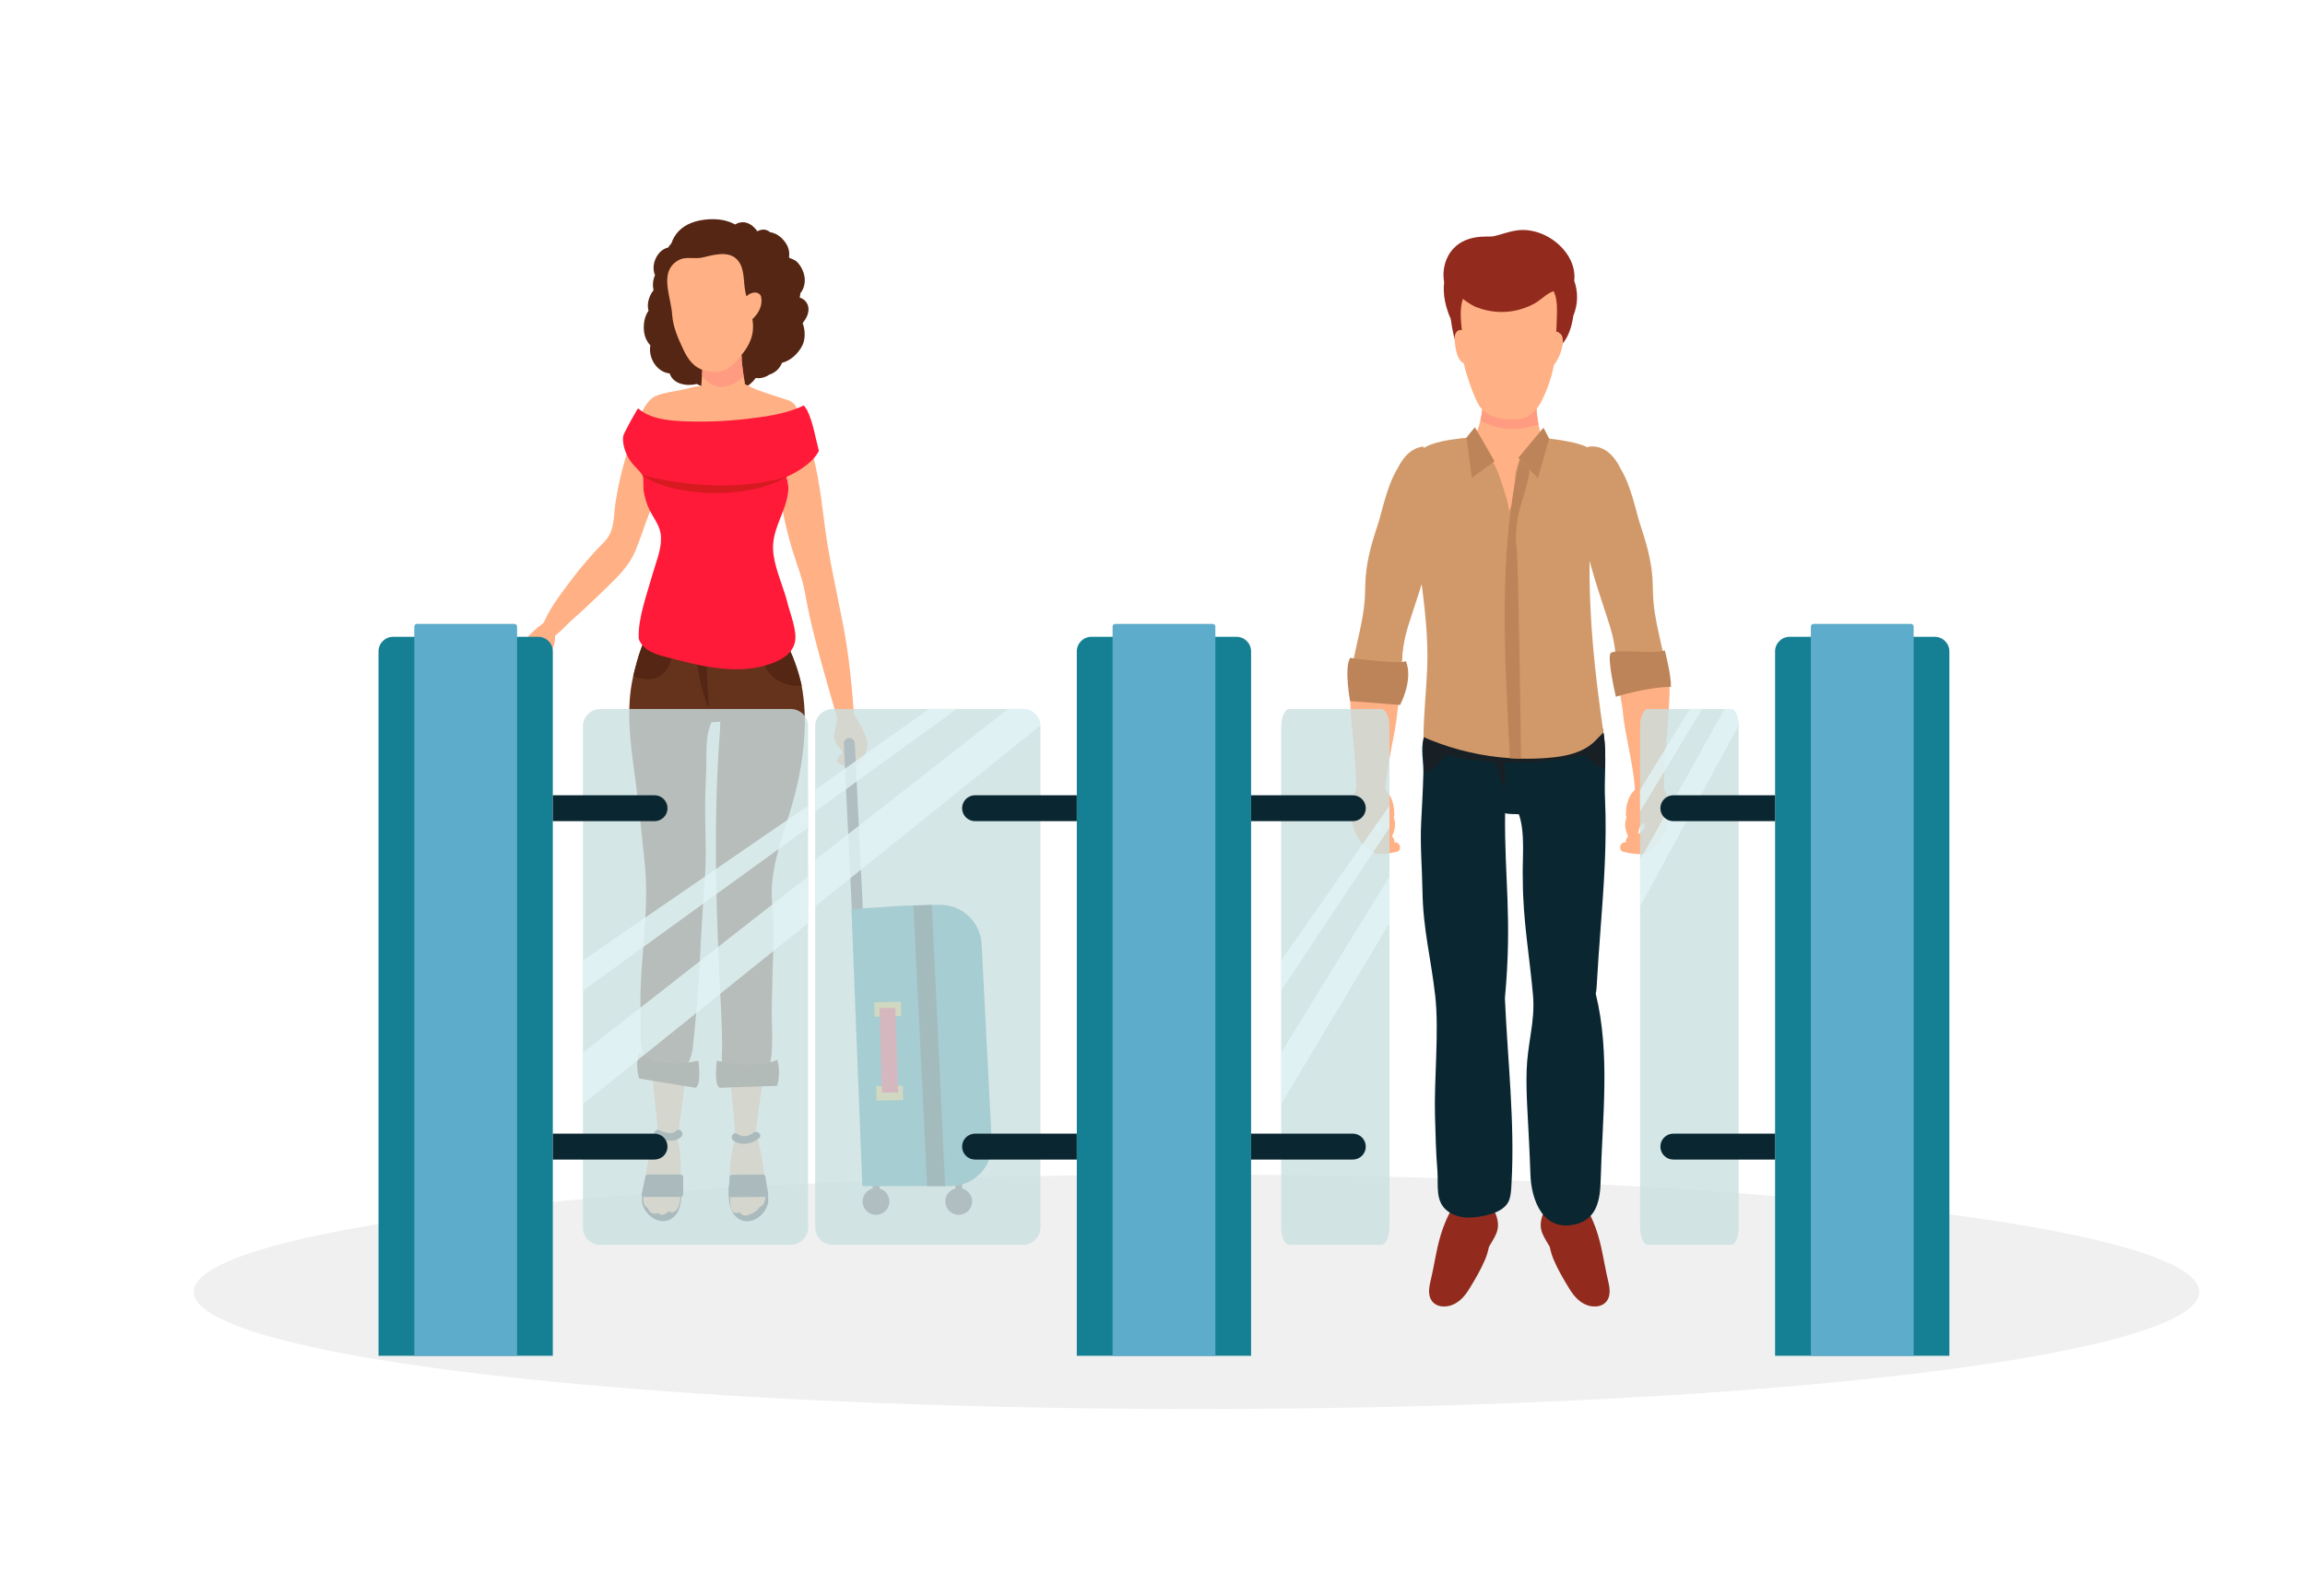 <?xml version="1.0" encoding="utf-8"?>
<!-- Generator: Adobe Illustrator 21.0.0, SVG Export Plug-In . SVG Version: 6.00 Build 0)  -->
<svg version="1.1" xmlns="http://www.w3.org/2000/svg" xmlns:xlink="http://www.w3.org/1999/xlink" x="0px" y="0px" width="722px"
	 height="500px" viewBox="0 0 722 500" style="enable-background:new 0 0 722 500;" xml:space="preserve">
<style type="text/css">
	.st0{display:none;}
	.st1{display:inline;}
	.st2{clip-path:url(#SVGID_2_);fill:#FFFFFF;}
	.st3{fill:#F0F0F0;}
	.st4{fill:#473942;}
	.st5{fill:#2B2329;}
	.st6{fill:#FFB084;}
	.st7{fill:#552613;}
	.st8{fill:#FF9B80;}
	.st9{fill:#65321C;}
	.st10{fill:#FF1A39;}
	.st11{fill:#D61A20;}
	.st12{fill:#158093;}
	.st13{fill:#0A2731;}
	.st14{fill:#EDB945;}
	.st15{fill:#5EACCC;}
	.st16{opacity:0.8;fill:#CADFE1;}
	.st17{opacity:0.8;fill:#E1F3F5;}
	.st18{fill:#922B1E;}
	.st19{fill:#182025;}
	.st20{fill:#D19969;}
	.st21{fill:#BC8458;}
</style>
<g id="BACKGROUND" class="st0">
	<g class="st1">
		<defs>
			<rect id="SVGID_1_" x="88" width="500" height="500"/>
		</defs>
		<clipPath id="SVGID_2_">
			<use xlink:href="#SVGID_1_"  style="overflow:visible;"/>
		</clipPath>
		<rect x="46" y="-40" class="st2" width="586" height="585"/>
	</g>
</g>
<g id="OBJECTS">
	<g>
		<ellipse class="st3" cx="374.796" cy="404.632" rx="314.102" ry="36.726"/>
		<g>
			<rect x="273.358" y="367.9" class="st4" width="2.129" height="8.414"/>
			<rect x="299.236" y="367.9" class="st4" width="2.129" height="8.414"/>
			<path class="st5" d="M213.403,371.501c-1.073-3.619-1.953-7.308-2.47-11.049c-0.032,0.11-0.055,0.228-0.055,0.361
				c0,3.19-0.083,6.391,0.047,9.579c0.086,2.128,0.274,4.346-0.198,6.443c-0.433,1.918-1.858,3.799-4.094,3.175
				c-2.119-0.591-4.249-4.088-2.48-5.943c1.071-1.123-0.632-2.831-1.705-1.705c-4.704,4.932,3.551,13.551,8.719,8.697
				c2.081-1.955,2.276-5.173,2.261-7.846c-0.003-0.564-0.011-1.128-0.017-1.692C213.408,371.513,213.405,371.507,213.403,371.501z"
				/>
			<path class="st5" d="M228.266,371.596c1.042-3.628,1.892-7.324,2.378-11.069c0.033,0.11,0.057,0.227,0.058,0.36
				c0.027,3.19,0.136,6.39,0.033,9.579c-0.069,2.129-0.238,4.349,0.252,6.441c0.448,1.914,1.889,3.783,4.121,3.141
				c2.114-0.608,4.215-4.123,2.43-5.963c-1.08-1.114,0.608-2.836,1.691-1.719c4.745,4.893-3.438,13.58-8.647,8.769
				c-2.098-1.937-2.318-5.154-2.326-7.827c-0.002-0.564,0.002-1.128,0.003-1.692C228.262,371.608,228.264,371.602,228.266,371.596z"
				/>
			<path class="st6" d="M213.242,365.717c-0.017-3.326-0.282-6.619-1.362-9.859c-0.634-1.669-1.543-2.559-2.833-1.545
				c0.183-0.144-1.636-1.694-2.234-1.439c-1.052,0.448-1.668,3.266-2.073,4.488c-1.152,3.477-1.994,7.149-2.505,10.908
				c-0.519,1.988-0.437,4.319-0.689,6.176c-0.154,1.131-0.193,2.446,0.588,3.38c0.24,0.288,0.508,0.479,0.788,0.582
				c0.444,1.478,1.755,2.179,3.154,1.528c0.442,0.418,0.986,0.674,1.681,0.544c0.67-0.124,1.18-0.595,1.649-1.095
				c0.392,0.261,0.822,0.423,1.354,0.317c0.81-0.162,1.44-0.909,1.736-1.634c0.772-1.889,0.583-3.947,0.623-5.938
				C213.163,369.983,213.253,367.843,213.242,365.717z"/>
			<path class="st6" d="M239.552,371.463c0.018-0.455,0.015-0.905-0.012-1.343c-0.249-4.014-0.874-7.985-1.851-11.786
				c-0.326-1.268-0.761-4.153-1.781-4.735c-0.58-0.33-2.49,0.978-2.316,1.146c-1.222-1.176-2.184-0.406-2.921,1.173
				c-1.291,2.767-1.892,8.016-1.993,9.639c-0.035,0.57-0.059,1.156-0.067,1.748c-0.09,1.518,0.018,3.044,0.106,4.581
				c0.092,1.587-0.025,3.163,0.04,4.746c0.04,0.995,0.104,2.28,0.94,2.964c0.679,0.555,1.378,0.447,1.992,0.073
				c0.367,0.574,0.816,1.026,1.704,1.078c0.582,0.035,1.038-0.132,1.393-0.424c0.57-0.056,1.108-0.307,1.602-0.707
				c0.646-0.301,1.225-0.884,1.584-1.601c1.057-0.235,1.622-1.525,1.75-2.804C239.843,373.987,239.781,372.709,239.552,371.463z"/>
			<path class="st6" d="M245.956,204.692c-2.576,0.088-5.205,1.552-7.495,2.887c-2.393,1.395-4.966,2.699-7.234,4.374
				c-2.383,1.759-3.507,4.348-4.18,7.28c-0.167,0.38-0.266,0.818-0.272,1.31c-0.146,0.791-0.27,1.602-0.385,2.422
				c-1.082,7.726-0.911,15.518-0.28,23.225c-0.003,0.672-0.003,1.345,0.006,2.022c0.235,18.154,0.554,36.325,1.18,54.446
				c0.308,8.903,0.69,17.761,0.72,26.686c0.011,3.15,0.386,6.25,0.826,9.338c0.441,5.146,0.984,10.275,1.365,15.44
				c-0.013,0.338,0.011,0.651,0.066,0.938c0.084,1.206,0.161,2.413,0.222,3.624c0.08,1.589,1.437,2.584,2.617,2.52
				c1.355-0.074,2.261-1.348,2.513-2.9c0.09-0.557,0.177-1.114,0.264-1.672c0.423-0.462,0.735-1.114,0.836-1.971
				c1.533-12.919,3.87-25.729,4.865-38.717c0.515-6.715,0.615-13.435,0.234-20.124c-0.357-6.276-1.632-12.612-1.281-18.938
				c0.103-1.859,0.319-3.698,0.61-5.521c0.918-2.748,1.461-5.67,2.294-8.389c1.595-5.206,2.769-10.575,3.954-15.888
				c1.299-5.825,2.298-11.707,3.112-17.615C251.123,221.31,251.684,211.095,245.956,204.692z"/>
			<path class="st6" d="M220.52,218.544c0-0.088,0.007-0.172,0.013-0.257c-0.604-2.51-1.642-4.713-3.678-6.284
				c-2.203-1.699-4.724-3.031-7.062-4.451c-1.817-1.104-3.855-2.294-5.932-2.765c-1.93,5.813-4.093,11.557-5.409,17.553
				c-0.095,0.435-0.255,0.801-0.456,1.11c0.021,0.477,0.042,0.954,0.068,1.43c0.317,5.915,0.696,11.799,1.481,17.653
				c0.781,5.825,1.875,11.566,3.086,17.276c1.19,5.615,2.403,11.263,2.509,17.1c0.116,6.335-1.392,12.666-1.982,18.944
				c-0.629,6.692-0.778,13.42-0.513,20.147c0.512,13.012,2.37,25.859,3.421,38.807c0.07,0.858,0.357,1.515,0.762,1.982
				c0.066,0.559,0.132,1.118,0.202,1.676c0.194,1.557,1.052,2.841,2.402,2.929c1.176,0.076,2.568-0.906,2.707-2.496
				c0.106-1.211,0.228-2.419,0.357-3.625c0.066-0.287,0.101-0.6,0.101-0.939c0.573-5.167,1.305-10.296,1.937-15.442
				c0.554-3.087,1.044-6.186,1.172-9.34c0.361-8.934,1.072-17.798,1.71-26.707c0.896-12.526,1.646-25.078,2.324-37.632
				C218.838,249.704,220.498,234.063,220.52,218.544z"/>
			<path class="st7" d="M252.66,99.293c0.845-1.743,0.905-3.816-0.623-5.211c-0.462-0.421-0.987-0.697-1.548-0.869
				c0.119-0.458,0.18-0.909,0.2-1.354c1.493-1.815,1.755-4.355,0.952-6.599c-0.44-1.229-1.138-2.426-2.094-3.326
				c-0.621-0.585-1.642-0.837-2.389-1.242c0.016-0.449,0.078-0.975,0.053-1.385c-0.07-1.123-0.372-2.066-0.984-3.017
				c-1.076-1.673-2.642-3.048-4.624-3.491c-0.145-0.033-0.289-0.059-0.434-0.083c-0.735-0.68-1.739-0.999-3.051-0.639
				c-0.317,0.087-0.618,0.212-0.905,0.363c-0.577-0.843-1.281-1.578-2.117-2.095c-1.737-1.075-3.41-0.888-4.845-0.026
				c-0.126-0.072-0.249-0.147-0.379-0.213c-2.786-1.418-6.004-1.659-9.07-1.309c-2.973,0.34-5.919,1.313-8.083,3.469
				c-1.14,1.136-1.924,2.49-2.419,3.954c-0.384,0.419-0.722,0.856-1.015,1.31c-1.367,0.324-2.616,1.215-3.514,2.708
				c-1.12,1.862-1.386,4.103-0.605,5.953c-0.675,1.511-0.826,3.165-0.448,4.685c-1.464,1.851-2.187,4.365-1.572,6.443
				c-1.397,1.902-1.726,4.698-1.353,6.994c0.232,1.426,0.928,2.844,1.914,3.846c-0.379,2.13,0.219,4.456,1.596,6.228
				c1.197,1.541,2.801,2.416,4.457,2.589c0.475,1.446,1.615,2.646,3.494,3.222c1.579,0.484,3.355,0.486,5.023,0.069
				c0.885,0.57,1.946,0.917,3.097,0.888c0.006,0,0.011-0.001,0.017-0.001c1.536,0.31,3.285,0.214,4.837-0.295
				c1.53,1.102,3.548,1.609,5.355,1.211c1.902-0.42,3.823-1.862,5.133-3.685c0.783,0.128,1.625,0.082,2.476-0.171
				c0.636-0.189,1.211-0.473,1.713-0.83c1.923-0.641,3.333-1.92,4.034-3.729c2.789-0.68,5.241-3.077,6.439-5.579
				c0.896-1.871,0.873-4.629,0.056-6.826c0.021-0.051,0.038-0.104,0.057-0.155C251.962,100.525,252.362,99.908,252.66,99.293z"/>
			<path class="st6" d="M220.504,122.55c2.618,2.452,8.357,3.452,10.806-0.066c1.154,0.052,2.349-1.147,1.943-3.028
				c-0.044-0.189-0.079-0.379-0.121-0.565c-0.01-0.313-0.069-0.641-0.189-0.971c-0.193-1.14-0.328-2.294-0.458-3.448
				c-0.055-0.465-0.107-0.93-0.165-1.395c-0.007-0.303-0.01-0.606-0.003-0.909c0.014-0.682-0.138-1.216-0.386-1.602
				c-0.021-0.093-0.038-0.189-0.059-0.283c-0.048-0.244-0.103-0.486-0.162-0.726c-0.63-2.57-3.159-2.07-3.628,0.014
				c-0.444,0.251-0.83,0.723-1.04,1.46c-0.034,0.124-0.069,0.251-0.097,0.379c-0.131,0.558-0.2,1.14-0.22,1.729
				c-0.007,0.004-0.013,0.004-0.02,0.007c-0.018,0.007-0.035,0.017-0.055,0.028c-0.671-0.479-1.557-0.438-2.156,0.251
				c-0.275-0.121-0.568-0.158-0.858-0.11c-0.055-0.124-0.117-0.238-0.189-0.341c-0.052-0.272-0.131-0.506-0.231-0.709
				c-0.802-1.681-2.935-1.061-3.376,0.775c-0.1,0.386-0.117,0.83-0.031,1.316c0.097,0.555,0.155,1.113,0.186,1.677
				c-0.035,0.448-0.069,0.896-0.104,1.343v0.004c-0.062,0.806-0.121,1.609-0.145,2.418
				C219.563,120.748,219.742,121.833,220.504,122.55z"/>
			<path class="st8" d="M219.808,114.355c0.097,0.555,0.155,1.113,0.186,1.677c-0.035,0.448-0.069,0.896-0.104,1.343v0.004
				c0,0,4.268,8.119,13.052,0.541c-0.055-0.465-0.565-4.378-0.624-4.843c-0.007-0.303-0.01-0.606-0.003-0.909
				c0.014-0.682-0.138-1.216-0.386-1.602c-0.021-0.093-0.038-0.189-0.059-0.283l-4.926,1.127l-3.731,0.854l-3.376,0.775
				C219.739,113.425,219.722,113.869,219.808,114.355z"/>
			<path class="st6" d="M210.711,82.899c0.575-0.625,1.323-1.174,2.281-1.629c1.849-0.877,4.828-0.141,6.78-0.568
				c3.339-0.73,8.019-2.277,10.844,0.339c2.626,2.431,2.197,6.317,2.738,9.704c0.113,0.708,0.27,1.404,0.446,2.093
				c0.032-0.033,0.064-0.068,0.094-0.097c0.725-0.7,1.605-1.109,2.621-1.123c0.762-0.01,1.713,0.491,1.887,1.309
				c0.57,2.69-0.725,5.172-2.673,6.985c-0.017,0.016-0.035,0.029-0.052,0.044c0.184,1.141,0.262,2.305,0.147,3.515
				c-0.397,4.2-3.005,7.252-5.74,10.247c-2.524,2.764-5.572,3.342-9.157,2.408c-3.63-0.946-5.454-3.575-6.972-6.821
				c-1.649-3.526-3.176-6.994-3.431-10.915C210.211,93.581,207.129,86.787,210.711,82.899z"/>
			<path class="st6" d="M189.798,184.255c-0.744,0.714-1.48,1.415-2.188,2.106c-2.976,2.904-6.027,5.732-9.146,8.482
				c-1.741,1.535-7.414,8.326-9.013,4.633c-0.542-1.251-0.294-1.212,0.136-2.532c1.754-5.377,5.772-10.487,9.112-14.966
				c3.226-4.326,6.768-8.394,10.556-12.235c3.445-3.493,2.831-7.904,3.568-12.517c0.998-6.243,2.531-12.4,4.576-18.382
				c1.264-3.696,3.925-13.584,8.29-14.908c2.16-0.654,2.903,4.835,1.461,5.738c0.858,3.606,1.384,7.48,1.129,11.192
				c0.236,0.397,0.363,0.913,0.297,1.53c-0.711,6.631-2.877,12.353-5.143,18.216c-1.535,3.973-2.831,8.103-4.453,12.02
				C197.134,177.089,193.367,180.831,189.798,184.255z"/>
			<path class="st6" d="M206.237,134.147c-0.334,1.216-0.279,2.549,0.065,3.838c0.596,2.232,2.06,4.326,3.875,5.453
				c1.116,0.689,2.188,0.417,2.915-0.269c4.909,0.414,9.893,0.093,14.809,0.076c2.301-0.01,4.588,0.055,6.872,0.31
				c0.358,0.038,0.72,0.083,1.078,0.131c1.468,0.2,2.921,0.406,4.389,0.524c1.026,0.079,2.06,0.117,3.104,0.069
				c0.393-0.018,0.741-0.1,1.047-0.238c0.892-0.403,1.416-1.275,1.536-2.346c0.176-1.561,0.582-3.097,0.944-4.626
				c0.082-0.345,0.096-0.668,0.058-0.971c0.438-1.74,1.085-3.379,2.311-4.902c0.159-0.196,0.348-0.358,0.551-0.493
				c0.048-0.685,0.034-1.374-0.09-2.067c-0.279-1.578-1.019-2.439-2.298-3.025c-0.258-0.121-0.541-0.231-0.844-0.33
				c-0.703-0.231-1.406-0.462-2.112-0.693c-0.72-0.234-1.447-0.468-2.167-0.709c-0.034-0.011-0.065-0.021-0.1-0.031
				c-1.888-0.617-3.769-1.254-5.622-1.964c-1.444-0.555-3.355-2.005-4.944-1.829c-0.716,0.083-1.391,0.272-2.08,0.665
				c-1.674,0.947-2.776,2.453-4.94,2.212c-1.202-0.134-2.253-0.834-3.338-1.371c-1.929-0.961-3.579-0.51-5.546,0.048
				c-1.281,0.362-2.673,0.61-4.092,0.865c-0.648,0.117-1.299,0.234-1.95,0.362c-1.368,0.275-2.721,0.606-3.982,1.099
				c0.713,3.211,0.916,6.386,0.813,9.569C206.392,133.693,206.302,133.906,206.237,134.147z"/>
			<path class="st6" d="M262.804,239.236c1.735,0.523,3.543,2.11,5.398,1.021c1.482-0.871,2.291-2.975,2.923-4.469
				c0.865-2.043,0.764-3.564-0.138-5.565c-0.643-1.426-1.354-2.855-2.108-4.225c-0.178-0.323-0.402-0.649-0.629-0.981
				c-0.013-0.13-0.056-0.264-0.147-0.398c-0.112-0.163-0.246-0.312-0.397-0.449c-0.243-0.421-0.436-0.855-0.495-1.311
				c-0.139-1.081-1.827-0.932-1.688,0.151c0.01,0.077,0.03,0.147,0.044,0.222c-0.555-0.078-1.112-0.057-1.593,0.077
				c-1.537,0.426-1.733,2.166-2.046,3.515c-0.478,2.06-1.073,4.036-0.009,6.022c0.429,0.801,1.081,1.775,1.882,2.452
				c-0.012,0.02-0.027,0.04-0.037,0.061c-0.207,0.438,0.01,0.899,0.406,1.128c0.44,0.253,0.991,0.293,1.479,0.441
				c-0.192-0.026-0.382-0.061-0.571-0.101c-0.404-0.087-0.813-0.185-1.186-0.367c-0.764-0.373-1.364,0.47-1.136,1.089
				C261.99,237.671,261.907,238.966,262.804,239.236z M267.454,235.349c-0.016,0.203-0.046,0.404-0.083,0.601
				c-0.322-0.286-0.7-0.463-1.106-0.586c0.022-0.136,0.016-0.279-0.03-0.418c-0.201-0.612-0.848-1.89-0.156-2.127
				C267.157,232.448,267.511,234.622,267.454,235.349z"/>
			<path class="st6" d="M246.806,154.75c0.647-3.986-1.185-7.093-2.415-10.71c-0.511-1.504-0.923-2.937-1.176-4.442
				c-0.094-1.601-0.167-3.212-0.205-4.763c0.239-3.42,0.968-6.784,1.429-10.175c1.012,0.392,2.054,0.704,3.11,0.985
				c0.411,0.41,0.758,0.796,0.96,1.03c2.234,2.598,3.082,5.917,4.238,9.321c2.973,8.747,4.263,17.847,5.384,27.116
				c1.331,11.007,3.933,22.141,6.056,33.125c1.233,6.377,2.009,12.851,2.616,19.335c0.323,3.447,0.593,6.899,0.874,10.35
				c0.147,1.801,0.445,3.979-0.924,4.984c-2.267,1.665-3.204-1.731-3.826-3.777c-1.25-4.111-2.462-8.24-3.63-12.386
				c-2.657-9.427-5.397-18.969-7.075-28.718c-0.536-3.208-1.535-6.253-2.561-9.239c-1.87-5.44-3.606-11.622-4.61-17.574
				C245.89,157.851,246.531,156.438,246.806,154.75z"/>
			<path class="st5" d="M201.737,374.904h11.467c0.427,0,0.774-0.346,0.774-0.774v-5.457c0-0.427-0.346-0.774-0.774-0.774h-10.266
				c-0.363,0-0.677,0.253-0.755,0.608l-1.202,5.457C200.875,374.447,201.243,374.904,201.737,374.904z"/>
			<path class="st5" d="M239.865,374.902l-10.812,0.09c-0.444,0.004-0.8-0.366-0.779-0.81l0.257-5.459
				c0.02-0.41,0.356-0.734,0.766-0.737l9.672-0.081c0.382-0.003,0.709,0.273,0.77,0.65l0.883,5.45
				C240.699,374.473,240.339,374.898,239.865,374.902z"/>
			<path class="st5" d="M211.748,354.276c-1.042,1.186-3.909,0.497-5.084-0.189c-1.343-0.783-2.558,1.3-1.217,2.082
				c2.107,1.228,6.2,1.868,8.006-0.188C214.473,354.82,212.774,353.108,211.748,354.276z"/>
			<path class="st5" d="M236.027,354.823c-1.461,1.17-3.511,1.451-5.081,0.37c-1.281-0.882-2.47,1.218-1.2,2.092
				c2.518,1.732,5.741,1.037,8-0.772C238.957,355.544,237.226,353.863,236.027,354.823z"/>
			<path class="st9" d="M251.112,214.851c-0.038-0.2-0.083-0.403-0.127-0.606c-0.927-4.072-2.322-8.04-4.147-11.795
				c-0.707-1.454-1.461-2.873-2.153-4.33c-0.079-0.159-0.152-0.317-0.228-0.479c-0.406-0.875-1.619-5.133-2.384-5.467
				c-0.775-0.337-1.616-0.558-2.532-0.627c-0.231-0.048-0.462-0.059-0.689-0.035c-2.125-0.048-4.368,0.379-6.476,0.655
				c-6.042,0.782-12.188,0.155-18.243,0.83c-1.423,0.162-2.835,0.3-4.144,0.73c-1.12-1.719-4.32-1.915-5.04,0.658
				c-0.066,0.234-0.141,0.465-0.224,0.693c-0.731,2.036-2.067,3.879-2.973,5.828c-1.302,2.801-2.129,5.87-2.91,8.85
				c-0.176,0.671-0.341,1.35-0.5,2.038c-2.374,10.434-0.872,20.924,0.548,31.358c1.224,8.992,2.075,18.065,3.051,27.09
				c0.984,9.097,0.207,18.236-0.517,27.321c-0.359,4.497-0.702,9-0.803,13.512c-0.079,3.548,0.139,7.087,0.059,10.633
				c-0.123,5.387-0.052,12.668,6.444,14.13c2.75,0.619,5.756,0.361,7.695-1.903c1.747-2.04,2.115-4.8,2.366-7.378
				c0.765-7.846,1.552-15.669,1.926-23.548c0.448-9.429,1.013-18.817,1.698-28.23c0.619-8.506-0.134-17.032,0.107-25.556
				c0.121-4.255,0.371-8.531,0.361-12.787c-0.007-3.13,0.147-7.011,1.457-9.956c0.041-0.093,0.079-0.183,0.114-0.272
				c0.92-0.066,1.846-0.128,2.773-0.162c-0.057,0.817-0.065,1.64-0.048,2.464c-0.023,0.118-0.042,0.24-0.052,0.367
				c-1.273,16.469-1.464,32.997-1.128,49.506c0.17,8.371,0.472,16.739,0.832,25.103c0.349,8.116,0.942,16.243,0.982,24.368
				c0.012,2.404-0.719,5.409,1.188,7.318c1.806,1.807,5.357,2.005,7.708,1.388c0.21-0.055,0.411-0.119,0.607-0.188
				c1.255,1.305,4.046,1.282,4.87-1.008c2.165-6.014,0.909-14.661,1.187-21.044c0-10.632,1.113-20.861,0.091-31.43
				c-0.887-9.175,2.554-18.984,5.281-27.602c2.47-7.805,4.371-16.566,4.845-25.217C252.266,224.883,252.038,219.733,251.112,214.851
				z"/>
			<path class="st7" d="M222.041,221.644l-1.225-21.084h-3.566C217.251,200.561,219.186,216.815,222.041,221.644z"/>
			<path class="st7" d="M251.112,214.851c-13.758,0.214-12.869-12.915-12.869-12.915l6.442-3.817
				c0.692,1.457,1.446,2.876,2.153,4.33c1.825,3.755,3.221,7.723,4.147,11.795C251.03,214.448,251.074,214.651,251.112,214.851z"/>
			<path class="st7" d="M210.747,204.045c-1.677,12.711-12.401,7.747-12.401,7.747c0.155-0.685,0.32-1.364,0.496-2.036
				c0.782-2.98,1.609-6.049,2.91-8.85c0.906-1.95,2.243-3.793,2.973-5.828C208.435,196.146,211.463,198.63,210.747,204.045z"/>
			<path class="st10" d="M245.746,185.672c-1.625-5.024-3.973-10.484-3.555-15.442c0.458-5.447,3.751-10.122,4.615-15.479
				c0.314-1.943,0.042-3.676-0.465-5.36c1.753-0.799,3.455-1.719,5.047-2.814c1.985-1.364,4.118-3.243,5.11-5.38
				c-1.16-4.297-1.772-8.783-3.7-12.778c-0.317-0.49-0.648-0.97-1.008-1.426c-3.679,1.76-7.713,2.769-11.729,3.39
				c-7.441,1.154-15.133,1.801-22.667,1.653c-5.519-0.107-13.1-0.172-17.52-4.134c-0.1-0.079-4.495,7.675-4.661,8.684
				c-0.379,2.366,0.668,5.26,1.878,7.244c1.302,2.134,3.051,3.236,4.121,4.984c0.559,0.912,0.182,3.952,0.42,5.151
				c0.379,1.913,0.932,3.958,1.795,5.715c1.522,3.098,3.59,5.154,3.624,8.916c0.035,3.955-1.665,7.728-2.718,11.483
				c-1.651,5.889-4.349,13.109-4.285,19.294c0.005,0.504,0.059,0.929,0.196,1.206c0.103,0.211,0.214,0.419,0.336,0.621
				c1.853,3.059,5.505,3.927,8.729,4.768c9.973,2.598,21.013,5.488,31.193,2.246c3.603-1.147,7.475-2.973,8.474-6.969
				c0.855-3.422-1.515-9.111-2.335-12.478C246.396,187.759,246.087,186.725,245.746,185.672z"/>
			<path class="st7" d="M200.203,329.655c0,0,5.118,5.51,18.573,2.583c0.953,8.48-0.96,8.48-0.96,8.48l-17.613-2.89
				C200.203,337.828,198.823,333.783,200.203,329.655z"/>
			<path class="st7" d="M243.409,331.951c0,0-5.425,3.214-18.88,0.287c-0.953,8.48,0.959,8.48,0.959,8.48l17.921-0.594
				C243.409,340.124,244.789,336.079,243.409,331.951z"/>
			<path class="st11" d="M201.215,148.815c0,0,23.58,6.862,45.127,0.575C232.943,157.399,208.602,154.871,201.215,148.815z"/>
			<path class="st4" d="M271.719,350.064c-0.95,0.046-1.758-0.687-1.804-1.637l-5.601-115.458c-0.046-0.95,0.687-1.758,1.637-1.804
				c0.95-0.046,1.757,0.687,1.804,1.637l5.601,115.458C273.402,349.21,272.669,350.018,271.719,350.064z"/>
			<g>
				<path class="st12" d="M297.71,371.533h-27.593l-3.421-86.77l16.077-1.072l3.324-0.083l5.784-0.141l2.298-0.059
					c7.031-0.176,12.925,5.281,13.287,12.305l3.203,62.171C311.051,365.308,305.14,371.533,297.71,371.533z"/>
				<polygon class="st13" points="296.053,371.533 290.431,371.533 286.097,283.608 291.881,283.468 				"/>
				
					<rect x="275.781" y="311.771" transform="matrix(0.02 1 -1 0.02 588.459 31.748)" class="st14" width="4.52" height="8.345"/>
				
					<rect x="276.383" y="338.059" transform="matrix(0.02 1 -1 0.02 615.332 56.916)" class="st14" width="4.519" height="8.345"/>
				<polygon class="st10" points="280.459,315.718 281.309,342.232 276.24,342.232 275.487,315.718 				"/>
			</g>
			<circle class="st4" cx="274.392" cy="376.314" r="4.202"/>
			<circle class="st4" cx="300.3" cy="376.314" r="4.202"/>
			<path class="st6" d="M173.653,198.191c-0.302-0.882-0.787-1.823-0.733-2.467c0.044-0.535,2.024-1.993-0.154-2.023
				c-0.884-0.012-2.591,1.518-3.289,2.028c-2.829,2.068-5.374,4.823-7.053,7.913c-0.079,0.145-0.108,0.286-0.108,0.42
				c-0.094,0.251-0.178,0.503-0.237,0.753c-0.302,1.279-0.01,2.505,0.725,3.181c-0.385,1.18-0.361,2.426,0.992,2.833
				c0.76,0.229,1.382-0.139,1.89-0.709c0.645,0.296,1.473,0.304,2.376-0.037c1.803-0.68,3.15-2.322,3.917-4.133
				c0.908-2.144,1.992-4.218,1.903-6.719C173.872,198.911,173.778,198.556,173.653,198.191z"/>
		</g>
		<path class="st12" d="M173.159,424.674h-54.592V204.032c0-2.524,2.046-4.569,4.569-4.569h45.454c2.523,0,4.569,2.046,4.569,4.569
			V424.674z"/>
		<path class="st15" d="M161.97,424.674h-32.196V196.259c0-0.462,0.374-0.836,0.836-0.836h30.523c0.462,0,0.836,0.374,0.836,0.836
			V424.674z"/>
		<path class="st12" d="M391.882,424.674h-54.593V204.031c0-2.523,2.046-4.569,4.569-4.569h45.454c2.524,0,4.569,2.046,4.569,4.569
			V424.674z"/>
		<path class="st15" d="M380.693,424.674h-32.196V196.259c0-0.462,0.374-0.836,0.836-0.836h30.523c0.462,0,0.836,0.374,0.836,0.836
			V424.674z"/>
		<path class="st16" d="M253.136,227.516v156.96c0,3.004-2.436,5.44-5.439,5.44h-59.673c-3.004,0-5.439-2.435-5.439-5.44v-156.96
			c0-3.004,2.435-5.439,5.439-5.439h59.673C250.7,222.077,253.136,224.512,253.136,227.516z"/>
		<path class="st16" d="M325.896,227.516v156.96c0,3.004-2.435,5.44-5.439,5.44h-59.674c-3.004,0-5.439-2.435-5.439-5.44v-156.96
			c0-3.004,2.435-5.439,5.439-5.439h59.674c2.911,0,5.288,2.287,5.432,5.164C325.893,227.33,325.896,227.423,325.896,227.516z"/>
		<path class="st13" d="M205.027,257.215h-31.868v-8.116h31.868c2.241,0,4.058,1.817,4.058,4.058l0,0
			C209.086,255.399,207.269,257.215,205.027,257.215z"/>
		<path class="st13" d="M205.027,363.208h-31.868v-8.116h31.868c2.241,0,4.058,1.817,4.058,4.058l0,0
			C209.086,361.391,207.269,363.208,205.027,363.208z"/>
		<path class="st13" d="M305.421,257.215h31.868v-8.116h-31.868c-2.241,0-4.058,1.817-4.058,4.058l0,0
			C301.363,255.399,303.179,257.215,305.421,257.215z"/>
		<path class="st13" d="M305.421,363.208h31.868v-8.116h-31.868c-2.241,0-4.058,1.817-4.058,4.058l0,0
			C301.363,361.391,303.179,363.208,305.421,363.208z"/>
		<polygon class="st17" points="182.584,300.817 253.136,252.359 253.136,259.246 182.584,310.341 		"/>
		<polygon class="st17" points="299.699,222.077 255.344,254.199 255.344,247.399 290.946,222.077 		"/>
		<polygon class="st17" points="182.584,329.725 253.136,274.523 253.136,289.149 182.584,345.847 		"/>
		<path class="st17" d="M325.889,227.24l-70.545,56.69v-14.582l60.417-47.272h4.695C323.368,222.077,325.745,224.364,325.889,227.24
			z"/>
		<path class="st12" d="M610.605,424.674h-54.593V204.032c0-2.524,2.046-4.569,4.569-4.569h45.454c2.524,0,4.569,2.046,4.569,4.569
			V424.674z"/>
		<g>
			<path class="st18" d="M465.877,375.627c-0.093-0.132-0.194-0.247-0.3-0.348c-0.521-1.565-2.366-1.607-3.352-0.718
				c-1.105-0.361-2.417-0.266-3.421,0.215c-3.532,1.692-5.518,6.417-6.798,9.878c-1.937,5.24-2.584,11.025-3.881,16.452
				c-0.446,1.865-0.874,4.13,0.081,5.915c1.045,1.953,3.239,2.456,5.294,2.104c3.062-0.524,5.208-2.921,6.751-5.453
				c1.781-2.922,3.584-5.96,4.917-9.115c0.541-1.28,0.936-2.624,1.217-4.003c0.805-1.404,1.707-2.753,2.332-4.256
				C470.25,382.612,467.996,378.63,465.877,375.627z"/>
			<path class="st18" d="M485.945,375.627c0.093-0.132,0.194-0.247,0.301-0.348c0.521-1.565,2.365-1.607,3.352-0.718
				c1.105-0.361,2.417-0.266,3.421,0.215c3.532,1.692,5.518,6.417,6.797,9.878c1.937,5.24,2.585,11.025,3.881,16.452
				c0.445,1.865,0.874,4.13-0.081,5.915c-1.045,1.953-3.239,2.456-5.294,2.104c-3.061-0.524-5.208-2.921-6.751-5.453
				c-1.781-2.922-3.583-5.96-4.916-9.115c-0.541-1.28-0.936-2.624-1.217-4.003c-0.805-1.404-1.706-2.753-2.331-4.256
				C481.573,382.612,483.826,378.63,485.945,375.627z"/>
			<path class="st13" d="M501.327,291.268c1.03-13.693,2.057-27.304,1.413-41.158c-0.137-2.967-0.024-6.099,0.041-9.258
				c0.077-3.855,0.08-7.746-0.54-11.413c-2.273,0.474-4.574,0.745-6.87,1.101c-2.222,0.343-4.416,0.841-6.633,1.214
				c-4.717,0.794-9.483,1.352-14.26,1.602c-9.45,0.496-19.112-0.149-28.238-2.771c-0.036-0.011-0.068-0.024-0.103-0.035
				c-0.086,0.23-0.165,0.47-0.233,0.729c-0.929,3.557,0.036,7.271-0.058,10.872c-0.133,5.089-0.411,10.174-0.681,15.264
				c-0.383,7.201,0.287,14.408,0.397,21.623c0.185,12.249,2.632,20.778,4.001,32.944c1.239,11.03-0.387,26.123-0.082,37.338
				c0.161,5.855,0.287,11.64,0.76,17.468c0.359,4.453-0.862,9.6,3.293,12.646c2.406,1.766,5.582,2.208,8.546,1.838
				c3.693-0.459,9.446-1.585,10.736-5.64c0.496-1.557,0.544-3.275,0.637-4.894c1.095-19.193-1.243-38.882-2.067-58.071
				c2.344-25.322-0.202-37.65,0.058-58.03c0,0.397,3.895,0.39,4.312,0.397c2.108,5.972,0.993,14.364,1.242,20.681
				c0,12.3,2.122,23.912,3.19,36.031c0.356,4.035-0.068,8.002-0.688,11.988c-0.602,3.902-1.204,7.776-1.314,11.729
				c-0.113,3.963,0.02,7.93,0.226,11.889c0.356,6.835,0.736,13.655,0.965,20.493c0.267,8.029,3.949,18.176,14.254,15.609
				c6.657-1.656,7.601-7.851,7.752-13.751c0.482-19.083,3.107-39.693-1.547-58.43c0.308-1.382,0.325-2.765,0.411-4.264
				C500.544,301.737,500.937,296.497,501.327,291.268z"/>
			<path class="st19" d="M458.968,227.259c-2.204,3.025-4.979,6.653-4.979,6.653s-2.166,6.533-8.142,8.238
				c0.371-0.106,0.126-7.202,0.079-7.932c-0.15-2.336-0.245-4.92,2.009-6.329c1.739-1.126,4.391-1.112,8.272-0.801
				C457.13,227.163,458.051,227.215,458.968,227.259z"/>
			<path class="st19" d="M502.782,240.853c-6.174-1.585-8.402-8.31-8.402-8.31s-1.03-1.348-2.337-3.087
				c0.712-0.072,1.413-0.191,2.098-0.376c-0.007-0.11-0.02-0.216-0.031-0.325c-0.106-1.427,1.266-2.639,2.45-2.601
				c0.01,0,0.017,0.003,0.024,0.003c0-0.212,0.031-0.414,0.089-0.599c1.571,0.065,2.807,0.339,3.764,0.962
				c0.654,0.418,1.178,0.999,1.591,1.78C502.864,232.294,502.867,236.595,502.782,240.853z"/>
			<polygon class="st19" points="467.532,236.401 471.384,248.192 471.384,233.515 			"/>
			<path class="st19" d="M450.7,235.745c0,0,19.537,6.781,46.73,0.526c-3.779-2.32-3.779-2.32-3.779-2.32s-20.37,2.224-41.243,0
				C451.898,235.403,450.7,235.745,450.7,235.745z"/>
			<path class="st18" d="M493.102,87.931c0.616-5.363-2.809-10.338-7.33-13.223c-2.478-1.581-5.427-2.581-8.372-2.672
				c-2.877-0.088-5.578,0.886-8.297,1.652c-0.467,0.132-0.938,0.246-1.412,0.346c-0.111,0.007-0.426,0.038-0.741,0.048
				c-1.066,0.032-2.131-0.006-3.195,0.081c-3.233,0.265-6.254,1.263-8.511,3.707c-2.683,2.904-3.534,6.831-2.899,10.55
				c-0.449,3.981,0.467,7.845,2.079,11.499c0.446,3.359,1.129,6.635,2.334,9.853c0.114,0.046,0.229,0.099,0.344,0.167
				c5.15,3.043,10.945,4.919,16.965,3.764c3.367-0.646,6.558-2.025,9.808-2.743c0.071-0.169,0.145-0.337,0.214-0.507
				c5.774-0.591,8.006-6.351,8.765-11.667C494.281,95.403,494.364,91.434,493.102,87.931z"/>
			<path class="st6" d="M485.338,142.368c-0.045-1.062-0.599-2.084-1.53-2.738c-0.022-0.21-0.043-0.421-0.067-0.632
				c-0.752-1.934-1.392-3.901-1.803-5.918c-0.044-0.194-0.081-0.391-0.117-0.588c-0.411-2.271-0.614-4.563-0.664-6.857
				c-0.44-0.244-1.162-0.087-1.199,0.514c-0.02,0.332-0.02,0.657-0.001,0.984c-1.062-0.507-2.426-0.453-3.53,0.056
				c-1.143-0.154-2.362,0.194-3.207,0.993c-0.468,0.032-0.928,0.133-1.35,0.312l-0.069-0.003c-0.628-0.777-1.517-1.211-2.457-1.324
				c-1.141-1.237-3.339-1.521-4.863-0.748c-0.029,0.746-0.095,1.496-0.208,2.251c-0.153,1.021-0.337,2.071-0.583,3.117
				c0,0,0,0-0.004,0c-0.525,2.25-1.337,4.489-2.691,6.397c-0.117,0.526-0.204,1.059-0.246,1.602
				c-0.002,0.034,0.003,0.063,0.005,0.094c-0.904,0.915-1.337,2.241-0.781,3.471c-0.049,0.312-0.085,0.63-0.09,0.958
				c-0.097,6.377,1.492,16.239,9.08,17.782c7.342,1.494,12.409-5.623,16.992-10.129
				C488.936,149.032,488.153,144.719,485.338,142.368z"/>
			<path class="st8" d="M481.937,133.08c-2.536,0.549-5.828,1.487-9.318,1.281c-4.005-0.237-6.909-1.648-8.93-2.575
				c0.246-1.047,0.43-2.097,0.582-3.117c0.113-0.755,0.18-1.506,0.208-2.251c1.525-0.773,3.722-0.489,4.863,0.748
				c0.94,0.114,1.829,0.547,2.457,1.324l0.069,0.003c0.422-0.178,0.882-0.28,1.35-0.312c0.845-0.799,2.063-1.148,3.207-0.993
				c1.103-0.509,2.468-0.563,3.529-0.056c-0.019-0.327-0.018-0.652,0.001-0.984c0.037-0.601,0.759-0.758,1.199-0.514
				c0.05,2.294,0.253,4.586,0.664,6.857C481.857,132.689,481.893,132.886,481.937,133.08z"/>
			<path class="st6" d="M484.858,121.048c0.907-2.447,1.662-5.073,1.944-7.252c0.095-0.74,0.166-1.475,0.203-2.201
				c0.226-4.439,0.617-8.871,0.682-13.318c0.052-3.494,0.009-7.482-3.377-9.509c-2.158-1.291-5.096-1.4-8.131-1.029
				c-4.346,0.53-9.058-1.217-13.222,0.655c-4.418,1.987-5.569,6.3-5.401,10.79c0.083,2.196,0.347,4.445,0.712,6.613
				c0.4,2.379-0.085,4.709,0.074,7.075c0.127,1.884,3.306,12.114,5.37,14.747c2.767,3.531,7.349,3.837,11.513,3.717
				c3.776-0.109,6.331-2.99,7.881-6.166C483.698,123.956,484.306,122.535,484.858,121.048z"/>
			<path class="st6" d="M460.24,112.426c0.099-0.12,0.168-0.274,0.185-0.467c0.014-0.153,0.02-0.305,0.026-0.458
				c0.153-0.223,0.218-0.511,0.106-0.824c-0.045-0.127-0.086-0.255-0.13-0.383c-0.099-1.193-0.418-2.358-0.987-3.414
				c0.568-0.033,1.102-0.574,0.732-1.198c-0.639-1.077-1.873-2.912-3.386-2.153c-1.445,0.725-1.194,2.937-1.028,4.224
				c0.313,2.437,0.974,6.568,4.261,6.207C460.881,113.866,460.833,112.809,460.24,112.426z"/>
			<path class="st6" d="M488.484,104.366c-0.247-0.272-0.544-0.459-0.899-0.484c-1.024-0.071-1.597,1.14-1.921,2.184
				c-0.192,0.617,0.108,1.077,0.495,1.217c-0.369,1.444-0.587,3.002-0.777,3.667c-0.155,0.542,0.115,1.028,0.469,1.221
				c0.036,0.052,0.075,0.099,0.117,0.141c-0.187,0.324-0.38,0.643-0.576,0.954c-0.563,0.892,0.513,2.061,1.161,1.272
				c1.159-1.41,2.292-3.469,2.687-5.597c0.033-0.119,0.07-0.236,0.1-0.355C489.664,107.284,489.757,104.922,488.484,104.366z"/>
			<path class="st20" d="M502.242,229.438c-0.236,0.277-2.447,2.492-2.728,2.765c-0.198,0.195-0.404,0.38-0.612,0.561
				c-3.648,3.141-8.611,4.134-13.337,4.566c-3.029,0.277-6.071,0.38-9.107,0.308c-1.171-0.024-2.344-0.075-3.515-0.158
				c-8.522-0.568-16.958-2.492-24.929-5.712c-0.267-0.106-0.531-0.219-0.794-0.325c-0.493-0.205-0.934-0.414-1.338-0.623
				c0.062-7.156,0.866-14.33,1.16-21.462c0.407-9.997-0.88-19.935-2.16-29.826c-0.037-0.311-0.109-0.612-0.205-0.903
				c0.544-1.308,0.975-2.639,1.334-3.987c-0.164-0.308-0.264-0.678-0.267-1.105c-0.044-4.319-0.38-8.703-0.903-12.991
				c-0.517-4.254-1.335-8.484-1.15-12.79c0.031-0.767,0.353-1.342,0.815-1.728c-0.373-0.715-0.702-1.424-0.77-2.03
				c-0.517-4.555,8.31-6.328,16.999-6.985c0.328,0.561,0.688,1.109,1.074,1.633c0.253-0.041,0.517-0.041,0.777,0.003
				c0.068,0.366,0.181,0.729,0.332,1.081c0.411,0.955,3.474,2.964,4.278,4.251c1.403,2.235,2.419,4.809,3.193,7.324
				c0.352,1.15,2.714,7.882,2.111,8.939c0.075-0.134,0.158-0.267,0.247-0.394c2.437-3.423,0.944-9.822,2.611-13.998
				c0.25-0.626,0.496-1.253,0.794-1.845c0.41-0.808,0.913-1.547,1.656-2.122c0.732-0.565,3.275-0.811,3.631-1.266
				c0.818-1.054,1.441-2.211,1.893-3.439c7.45,0.705,17.721,2.426,16.256,6.482c-1.605,4.432-2.31,9.395-2.382,14.135
				c0.756,0.335,1.372,1.02,1.468,2.05c0.216,2.266,1.567,4.264,1.796,6.554c0.233,2.324-0.657,4.278-1.424,6.404
				c-0.233,0.64-0.64,1.074-1.123,1.335C497.612,193.215,499.518,210.519,502.242,229.438z"/>
			<polygon class="st21" points="461.988,133.818 468.139,144.481 461.036,149.686 459.366,137.013 			"/>
			<polygon class="st21" points="483.461,133.96 475.588,143.422 481.703,149.759 485.236,137.378 			"/>
			<path class="st6" d="M436.658,263.854c0.233-0.653-0.07-1.425-0.625-1.83c0.885-1.959,1.327-3.979,0.5-6.021
				c0.137-0.219,0.223-0.486,0.22-0.812c-0.02-2.248-0.385-4.426-1.611-6.355c-0.476-0.749-1.065-1.4-1.856-1.82
				c-0.971-0.515-1.94-0.196-2.912-0.497c-0.342-0.106-0.649-0.095-0.911-0.004c-1.326-1.212-3.577-1.415-4.668,0.619
				c-1.546,2.884-1.554,6.717-1.293,9.917c0.165,2.026,0.854,3.672,1.86,5.149c0.64,1.561,1.721,2.837,3.299,3.688
				c0.013,0.012,0.025,0.024,0.038,0.037c0.115,0.108,0.233,0.202,0.352,0.288c1.919,2.076,5.889,1.188,8.396,0.616
				C439.371,266.391,438.571,263.449,436.658,263.854z M432.167,260.744c-0.462-0.429-0.907-0.861-1.293-1.326
				c-0.009-0.042-0.02-0.084-0.028-0.125c0.047,0.251-0.045-0.902-0.043-1.203c0-0.04,0.004-0.08,0.004-0.121
				c0.267,0.093,0.583,0.095,0.938-0.039c0.112-0.042,0.152-0.083,0.164-0.104c-0.007,0.03-0.006,0.107,0.066,0.266
				c0.207,0.46,0.396,0.886,0.539,1.376c0.176,0.602,0.306,1.215,0.433,1.828C432.73,261.085,432.472,260.896,432.167,260.744z"/>
			<path class="st20" d="M439.18,207.267c0.041-0.876,0.084-1.752,0.132-2.627c0.165-1.411,0.368-2.816,0.647-4.209
				c0.593-2.96,1.591-5.821,2.525-8.686c1.528-4.687,3.094-9.364,4.423-14.111c-0.113-12.594-0.675-25.177-0.992-37.767
				c-3.891,0.379-6.489,3.448-8.15,6.868c-3.337,5.365-4.867,13.583-6.132,17.384c-1.781,5.349-3.432,10.897-3.857,16.59
				c-0.178,2.382-0.126,4.776-0.302,7.158c-0.488,6.631-2.456,13.148-3.703,19.807C428.927,208.046,434.118,208.463,439.18,207.267z
				"/>
			<path class="st6" d="M422.896,216.171c-0.085,10.553,1.939,20.409,1.901,30.963c2.214,0.491,2.298,1.378,4.566,0.969
				c2.285-0.413,2.26,0.157,4.525-0.359c0.389-8.22,3.256-17.617,3.923-25.812c0.38-1.95,0.684-3.903,0.864-5.862
				C433.426,216.864,428.193,216.493,422.896,216.171z"/>
			<path class="st6" d="M508.576,266.829c2.506,0.572,6.477,1.46,8.396-0.616c0.119-0.086,0.237-0.18,0.352-0.288
				c0.013-0.012,0.025-0.024,0.038-0.037c1.578-0.851,2.659-2.127,3.299-3.688c1.005-1.477,1.694-3.123,1.86-5.149
				c0.261-3.2,0.253-7.033-1.293-9.917c-1.09-2.034-3.341-1.831-4.668-0.619c-0.262-0.091-0.568-0.102-0.911,0.004
				c-0.971,0.301-1.94-0.019-2.911,0.497c-0.791,0.42-1.38,1.071-1.856,1.82c-1.226,1.929-1.591,4.107-1.611,6.355
				c-0.003,0.326,0.084,0.593,0.221,0.812c-0.827,2.041-0.385,4.062,0.5,6.021c-0.555,0.405-0.857,1.177-0.625,1.83
				C507.454,263.449,506.653,266.391,508.576,266.829z M513.076,261.298c0.127-0.613,0.257-1.226,0.434-1.828
				c0.144-0.491,0.332-0.916,0.539-1.376c0.072-0.159,0.073-0.237,0.066-0.266c0.013,0.021,0.052,0.062,0.165,0.104
				c0.355,0.133,0.671,0.132,0.938,0.039c0.001,0.04,0.005,0.081,0.005,0.121c0.002,0.302-0.09,1.454-0.043,1.203
				c-0.008,0.041-0.02,0.083-0.028,0.125c-0.387,0.465-0.832,0.898-1.294,1.326C513.553,260.896,513.294,261.085,513.076,261.298z"
				/>
			<path class="st6" d="M522.993,213.432c0.085,10.553-1.803,23.148-1.766,33.702c-2.214,0.491-2.297,1.378-4.565,0.969
				c-2.285-0.413-2.261,0.157-4.525-0.359c-0.389-8.22-3.256-17.617-3.923-25.812c-0.38-1.95-0.684-3.903-0.865-5.862
				C512.599,216.864,517.696,213.754,522.993,213.432z"/>
			<path class="st18" d="M488.309,85.524c-0.158-0.009-0.316-0.005-0.474-0.007c0.363-0.795,0.218-1.662-0.222-2.33
				c-0.004-0.077-0.003-0.153-0.009-0.23c-0.238-3.337-5.24-3.51-5.472-0.452c-0.193-0.052-0.399-0.083-0.621-0.086
				c-3.694-0.037-7.251,0.788-10.905,1.179c-2.889,0.309-5.852,0.529-8.666,1.305c-1.246-0.708-3.051-0.438-3.467,1.353
				c-0.124,0.535-0.171,1.042-0.163,1.528c-0.328,0.31-0.585,0.735-0.725,1.29c-0.087,0.345-0.139,0.672-0.176,0.991
				c-0.253,0.271-0.502,0.547-0.746,0.828c-0.03,0.035-0.062,0.071-0.092,0.106c-1.119,1.286,4.59,4.667,5.252,4.953
				c3.189,1.377,6.714,1.98,10.179,1.71c3.076-0.24,6.091-1.167,8.784-2.668c2.419-1.349,4.525-4.156,7.525-3.993
				C491.83,91.192,491.819,85.715,488.309,85.524z"/>
			<path class="st20" d="M505.388,200.431c0.28,1.393,0.482,2.799,0.647,4.209c0.026,0.474,0.048,0.949,0.072,1.424
				c5.022-0.068,9.945-0.654,14.842-1.49c-1.198-5.591-2.666-11.108-3.078-16.707c-0.175-2.382-0.123-4.776-0.302-7.158
				c-0.425-5.693-2.076-11.24-3.857-16.59c-1.266-3.802-2.796-12.019-6.132-17.384c-1.825-3.758-4.78-7.093-9.34-6.901
				c-1.732,0.073-2.329,1.869-1.786,3.062c-1.264,1.135-1.843,2.934-2.248,4.699c-1.116,4.865-3.782,10.345-1.977,15.365
				c0.627,1.746,2.349,2.888,4.231,2.353c0.121-0.034,0.239-0.079,0.354-0.128c0.328,0.358,0.707,0.983,1.133,2.093
				c-0.043,1.224,0.097,2.466,0.347,3.69c-0.743,0.406-1.262,1.211-1.007,2.267c1.512,6.271,3.576,12.381,5.575,18.509
				C503.797,194.61,504.794,197.471,505.388,200.431z"/>
			<path class="st21" d="M475.093,172.031c0.527,3.72,1.321,64.194,1.365,65.608c-1.171-0.024-2.344-0.075-3.515-0.158
				c-1.493-30.962-3.841-63.065,3.047-93.522c0.967,0.962,1.934,1.924,2.901,2.886c0.933,0.953-2.76,11.88-3.122,13.564
				C475.012,163.934,474.575,168.385,475.093,172.031z"/>
			<path class="st21" d="M422.893,206.064c0,0,14.745,2.073,17.483,1.046c2.396,5.897-1.824,13.69-1.824,13.69l-15.659-1.198
				C422.893,219.602,420.982,209.4,422.893,206.064z"/>
			<path class="st21" d="M521.46,203.688c0,0,2.11,8.042,1.924,11.465c-7.202,0-17.239,3.08-17.239,3.08s-2.897-12.306-1.599-13.689
				C505.844,203.16,519.038,205.057,521.46,203.688z"/>
		</g>
		<path class="st15" d="M599.416,424.674H567.22V196.259c0-0.462,0.374-0.836,0.836-0.836h30.523c0.462,0,0.836,0.374,0.836,0.836
			V424.674z"/>
		<path class="st16" d="M435.23,227.516v156.96c0,3.004-1.171,5.44-2.615,5.44h-28.693c-1.444,0-2.615-2.435-2.615-5.44v-156.96
			c0-3.004,1.171-5.439,2.615-5.439h28.693C434.059,222.077,435.23,224.512,435.23,227.516z"/>
		<path class="st16" d="M544.619,227.516v156.96c0,3.004-1.066,5.44-2.382,5.44h-26.131c-1.315,0-2.382-2.435-2.382-5.44v-156.96
			c0-3.004,1.066-5.439,2.382-5.439h26.131c1.275,0,2.316,2.287,2.379,5.164C544.617,227.33,544.619,227.423,544.619,227.516z"/>
		<path class="st13" d="M423.75,257.215h-31.868v-8.116h31.868c2.241,0,4.058,1.817,4.058,4.058l0,0
			C427.809,255.399,425.991,257.215,423.75,257.215z"/>
		<path class="st13" d="M423.75,363.208h-31.868v-8.116h31.868c2.241,0,4.058,1.817,4.058,4.058l0,0
			C427.809,361.391,425.991,363.208,423.75,363.208z"/>
		<path class="st13" d="M524.144,363.208h31.868v-8.116h-31.868c-2.241,0-4.058,1.817-4.058,4.058l0,0
			C520.085,361.391,521.902,363.208,524.144,363.208z"/>
		<polygon class="st17" points="401.307,300.817 435.23,252.359 435.23,259.246 401.307,310.341 		"/>
		<polygon class="st17" points="533.147,222.077 513.725,254.199 513.725,247.399 529.314,222.077 		"/>
		<polygon class="st17" points="401.307,329.725 435.23,274.523 435.23,289.149 401.307,345.847 		"/>
		<path class="st17" d="M544.616,227.24l-30.891,56.69v-14.582l26.456-47.272h2.056C543.512,222.077,544.553,224.364,544.616,227.24
			z"/>
		<path class="st13" d="M524.144,257.215h31.868v-8.116h-31.868c-2.241,0-4.058,1.817-4.058,4.058l0,0
			C520.085,255.399,521.902,257.215,524.144,257.215z"/>
	</g>
</g>
<g id="DESIGNED_BY_FREEPIK">
</g>
</svg>
